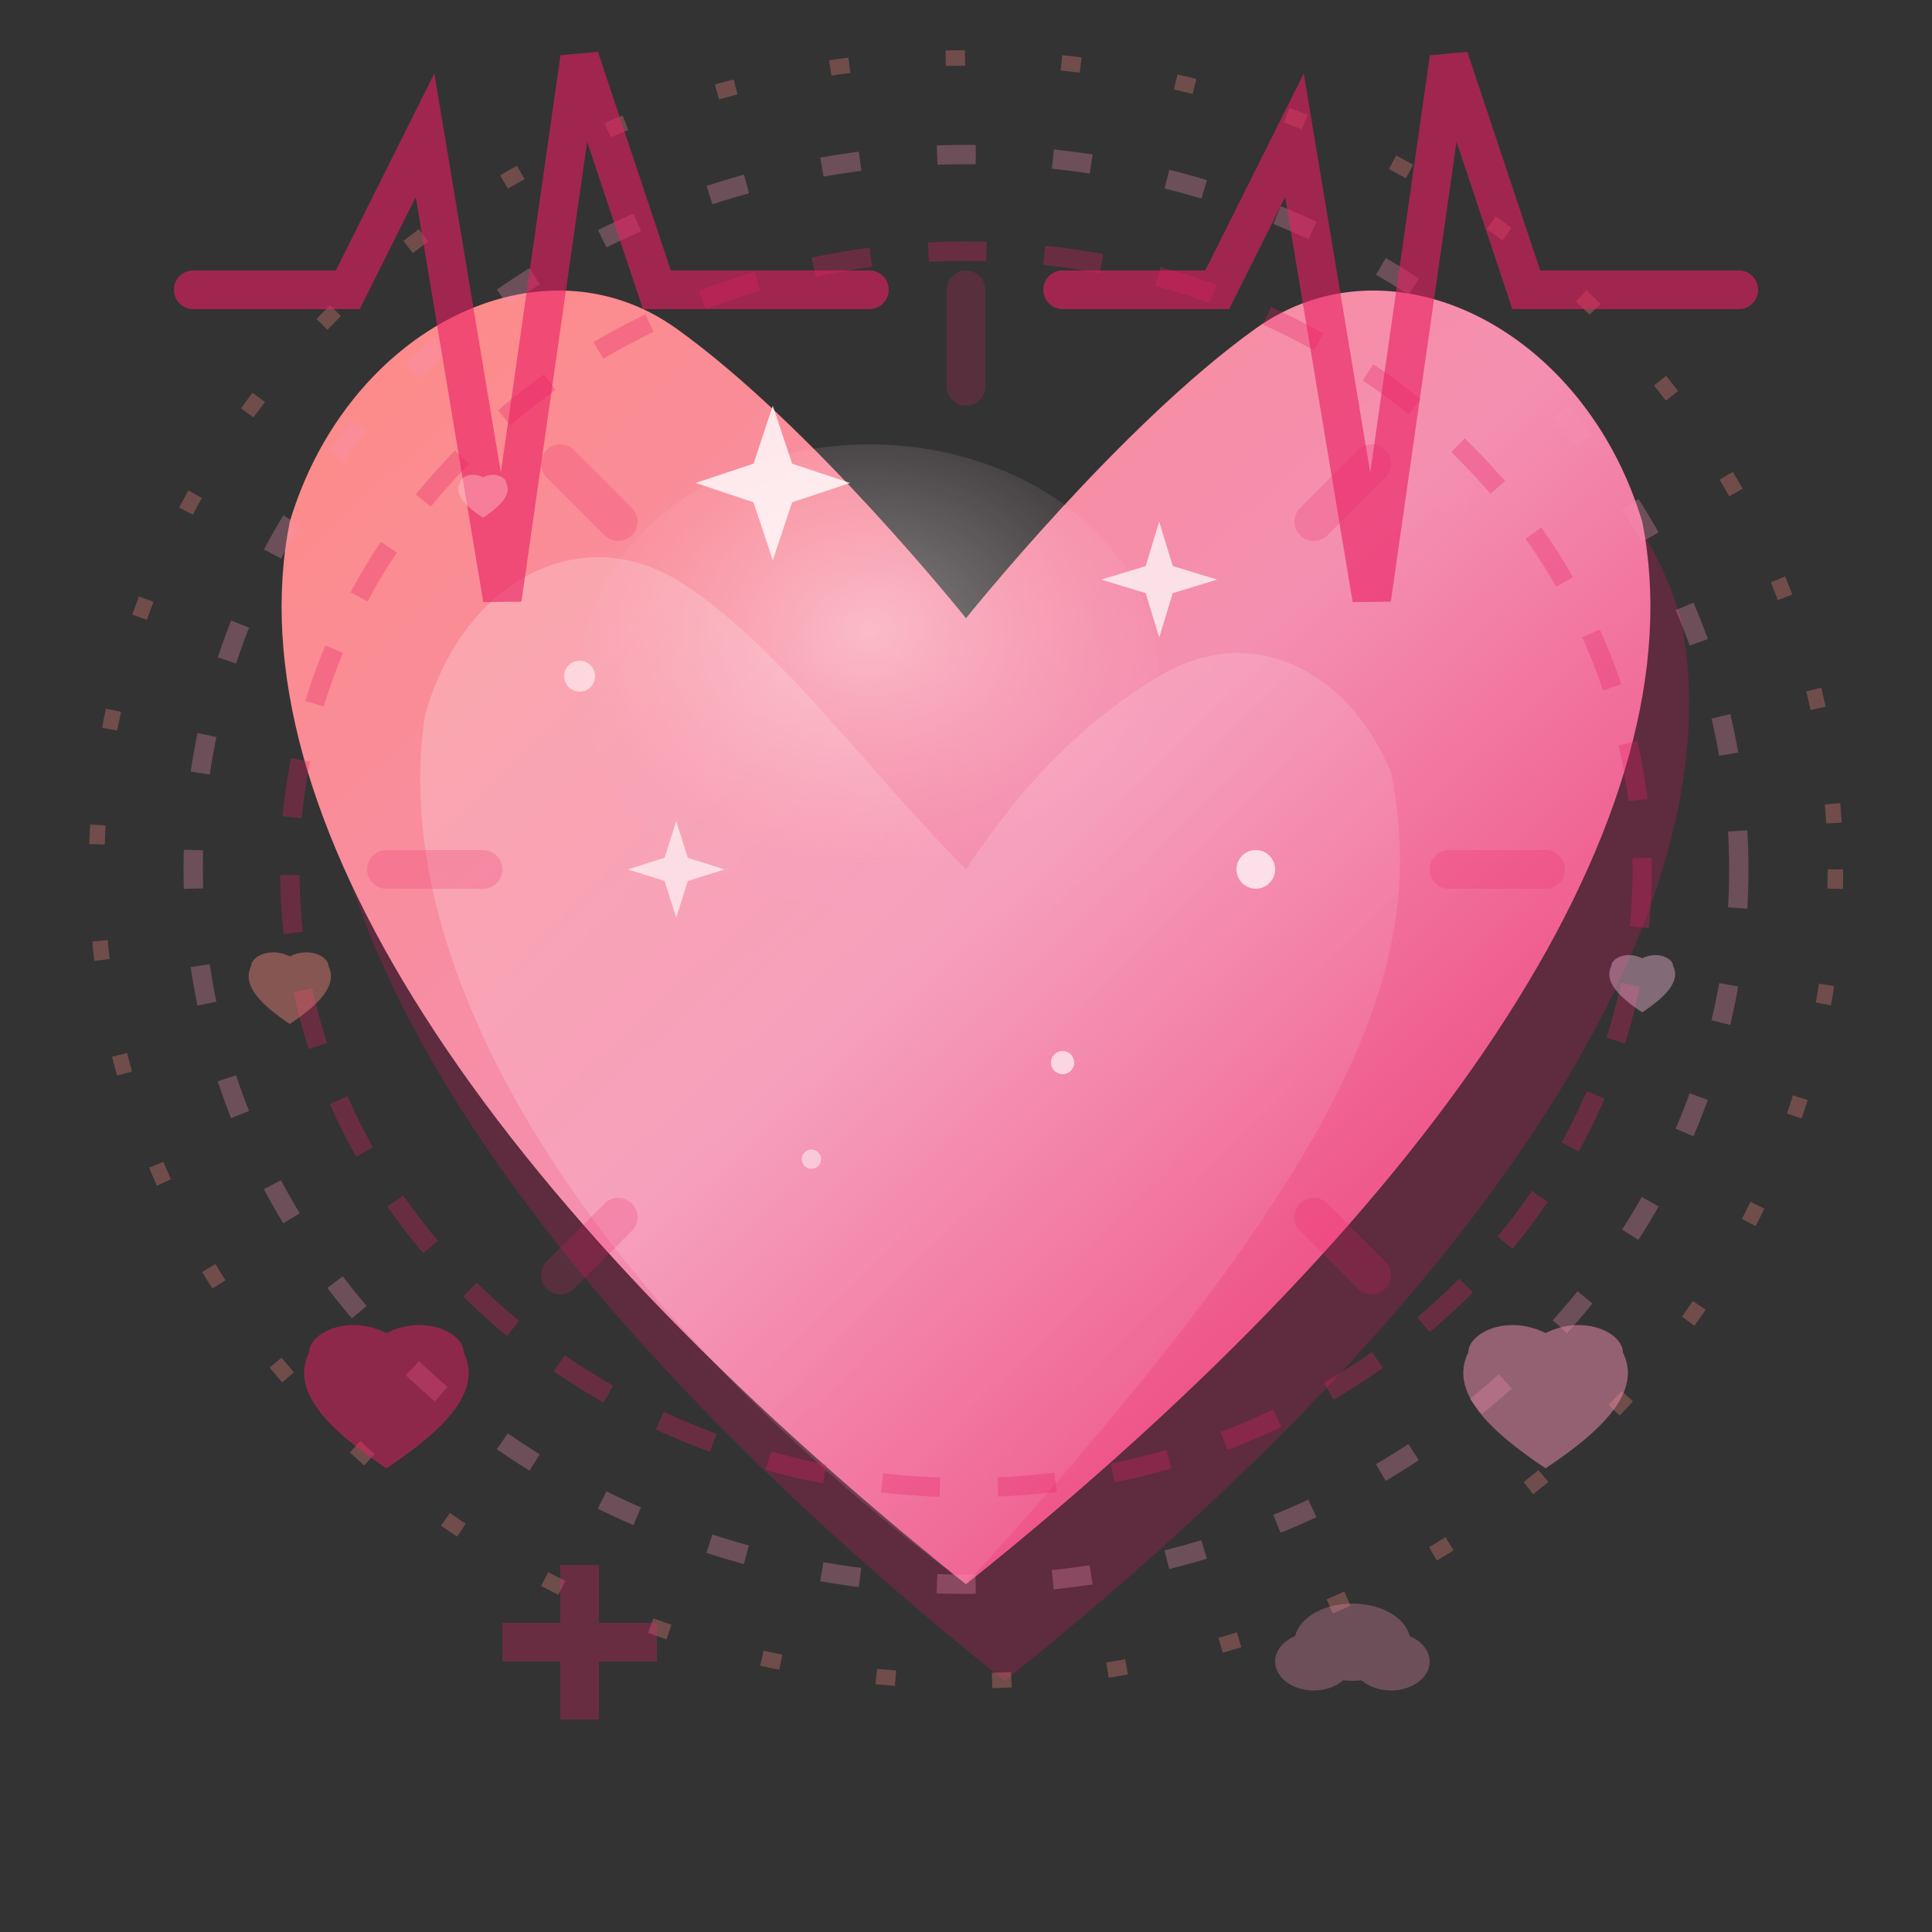 <svg xmlns="http://www.w3.org/2000/svg" viewBox="0 0 100 100" fill="none">
  <rect x="0" y="0" width="100" height="100" fill="#333333" stroke="none"/>
  <defs>
    <linearGradient id="heartGradient" x1="0%" y1="0%" x2="100%" y2="100%">
      <stop offset="0%" style="stop-color:#FF8A80;stop-opacity:1" />
      <stop offset="50%" style="stop-color:#F48FB1;stop-opacity:1" />
      <stop offset="100%" style="stop-color:#E91E63;stop-opacity:1" />
    </linearGradient>
    <linearGradient id="heartHighlight" x1="0%" y1="0%" x2="100%" y2="100%">
      <stop offset="0%" style="stop-color:#FFFFFF;stop-opacity:0.6" />
      <stop offset="100%" style="stop-color:#FFFFFF;stop-opacity:0.1" />
    </linearGradient>
    <radialGradient id="heartGlow" cx="50%" cy="40%">
      <stop offset="0%" style="stop-color:#FFFFFF;stop-opacity:0.8" />
      <stop offset="70%" style="stop-color:#FFE0E6;stop-opacity:0.3" />
      <stop offset="100%" style="stop-color:#F8BBD9;stop-opacity:0.1" />
    </radialGradient>
  </defs>
  
  <!-- Heart shadow -->
  <path d="M50 85 C25 65, 12 45, 15 30 C18 20, 28 15, 35 20 C42 25, 50 35, 50 35 C50 35, 58 25, 65 20 C72 15, 82 20, 85 30 C88 45, 75 65, 50 85 Z" 
        fill="#C2185B" opacity="0.3" transform="translate(2, 2)" />
  
  <!-- Main heart shape -->
  <path d="M50 82 C25 62, 12 42, 15 27 C18 17, 28 12, 35 17 C42 22, 50 32, 50 32 C50 32, 58 22, 65 17 C72 12, 82 17, 85 27 C88 42, 75 62, 50 82 Z" 
        fill="url(#heartGradient)" />
  
  <!-- Heart highlight -->
  <path d="M50 82 C30 67, 20 50, 22 37 C24 30, 30 27, 35 30 C40 33, 45 40, 50 45 C52 42, 55 38, 60 35 C65 32, 70 35, 72 40 C74 50, 70 60, 50 82 Z" 
        fill="url(#heartHighlight)" opacity="0.4" />
  
  <!-- Heart inner glow -->
  <ellipse cx="45" cy="35" rx="15" ry="12" fill="url(#heartGlow)" opacity="0.5" />
  
  <!-- Heart sparkles/shine -->
  <g opacity="0.8">
    <!-- Large sparkle -->
    <g transform="translate(40, 25)">
      <path d="M0 -4 L1 -1 L4 0 L1 1 L0 4 L-1 1 L-4 0 L-1 -1 Z" fill="#FFFFFF" />
    </g>
    
    <!-- Medium sparkles -->
    <g transform="translate(60, 30)">
      <path d="M0 -3 L0.7 -0.7 L3 0 L0.7 0.7 L0 3 L-0.7 0.7 L-3 0 L-0.7 -0.7 Z" fill="#FFFFFF" opacity="0.9" />
    </g>
    
    <g transform="translate(35, 45)">
      <path d="M0 -2.5 L0.6 -0.6 L2.5 0 L0.6 0.6 L0 2.5 L-0.6 0.6 L-2.5 0 L-0.6 -0.6 Z" fill="#FFFFFF" opacity="0.8" />
    </g>
    
    <!-- Small sparkles -->
    <circle cx="65" cy="45" r="1" fill="#FFFFFF" opacity="0.9" />
    <circle cx="30" cy="35" r="0.8" fill="#FFFFFF" opacity="0.7" />
    <circle cx="55" cy="55" r="0.6" fill="#FFFFFF" opacity="0.8" />
    <circle cx="42" cy="60" r="0.5" fill="#FFFFFF" opacity="0.6" />
  </g>
  
  <!-- Pulse rings around heart -->
  <g opacity="0.3">
    <ellipse cx="50" cy="45" rx="35" ry="32" fill="none" stroke="#E91E63" stroke-width="1" stroke-dasharray="3,3" />
    <ellipse cx="50" cy="45" rx="40" ry="37" fill="none" stroke="#F48FB1" stroke-width="1" stroke-dasharray="2,4" />
    <ellipse cx="50" cy="45" rx="45" ry="42" fill="none" stroke="#FF8A80" stroke-width="0.8" stroke-dasharray="1,5" />
  </g>
  
  <!-- Heart beat line -->
  <g transform="translate(10, 15)" opacity="0.6">
    <path d="M0 0 L8 0 L12 -8 L16 16 L20 -12 L24 0 L35 0" 
          stroke="#E91E63" stroke-width="2" fill="none" stroke-linecap="round" />
  </g>
  
  <g transform="translate(55, 15)" opacity="0.6">
    <path d="M0 0 L8 0 L12 -8 L16 16 L20 -12 L24 0 L35 0" 
          stroke="#E91E63" stroke-width="2" fill="none" stroke-linecap="round" />
  </g>
  
  <!-- Love/care symbols -->
  <g transform="translate(20, 70)" opacity="0.5">
    <!-- Small heart -->
    <path d="M0 6 C-3 4, -5 2, -4 0 C-4 -1, -2 -2, 0 -1 C2 -2, 4 -1, 4 0 C5 2, 3 4, 0 6 Z" 
          fill="#E91E63" />
  </g>
  
  <g transform="translate(80, 70)" opacity="0.5">
    <!-- Small heart -->
    <path d="M0 6 C-3 4, -5 2, -4 0 C-4 -1, -2 -2, 0 -1 C2 -2, 4 -1, 4 0 C5 2, 3 4, 0 6 Z" 
          fill="#F48FB1" />
  </g>
  
  <!-- Floating hearts -->
  <g opacity="0.4">
    <g transform="translate(15, 50) scale(0.5)">
      <path d="M0 6 C-3 4, -5 2, -4 0 C-4 -1, -2 -2, 0 -1 C2 -2, 4 -1, 4 0 C5 2, 3 4, 0 6 Z" 
            fill="#FF8A80" />
    </g>
    
    <g transform="translate(85, 50) scale(0.4)">
      <path d="M0 6 C-3 4, -5 2, -4 0 C-4 -1, -2 -2, 0 -1 C2 -2, 4 -1, 4 0 C5 2, 3 4, 0 6 Z" 
            fill="#F8BBD9" />
    </g>
    
    <g transform="translate(25, 25) scale(0.3)">
      <path d="M0 6 C-3 4, -5 2, -4 0 C-4 -1, -2 -2, 0 -1 C2 -2, 4 -1, 4 0 C5 2, 3 4, 0 6 Z" 
            fill="#FFCDD2" />
    </g>
    
    <g transform="translate(75, 25) scale(0.3)">
      <path d="M0 6 C-3 4, -5 2, -4 0 C-4 -1, -2 -2, 0 -1 C2 -2, 4 -1, 4 0 C5 2, 3 4, 0 6 Z" 
            fill="#F48FB1" />
    </g>
  </g>
  
  <!-- Care/wellness symbols -->
  <g transform="translate(30, 85)" opacity="0.3">
    <!-- Plus/medical cross for care -->
    <rect x="-1" y="-4" width="2" height="8" fill="#E91E63" />
    <rect x="-4" y="-1" width="8" height="2" fill="#E91E63" />
  </g>
  
  <g transform="translate(70, 85)" opacity="0.3">
    <!-- Hands caring symbol -->
    <ellipse cx="0" cy="0" rx="3" ry="2" fill="#F48FB1" />
    <ellipse cx="-2" cy="1" rx="2" ry="1.5" fill="#F48FB1" />
    <ellipse cx="2" cy="1" rx="2" ry="1.5" fill="#F48FB1" />
  </g>
  
  <!-- Emotional warmth rays -->
  <g transform="translate(50, 45)" opacity="0.2">
    <line x1="0" y1="-25" x2="0" y2="-30" stroke="#E91E63" stroke-width="2" stroke-linecap="round" />
    <line x1="18" y1="-18" x2="21" y2="-21" stroke="#E91E63" stroke-width="2" stroke-linecap="round" />
    <line x1="25" y1="0" x2="30" y2="0" stroke="#E91E63" stroke-width="2" stroke-linecap="round" />
    <line x1="18" y1="18" x2="21" y2="21" stroke="#E91E63" stroke-width="2" stroke-linecap="round" />
    <line x1="-18" y1="-18" x2="-21" y2="-21" stroke="#E91E63" stroke-width="2" stroke-linecap="round" />
    <line x1="-25" y1="0" x2="-30" y2="0" stroke="#E91E63" stroke-width="2" stroke-linecap="round" />
    <line x1="-18" y1="18" x2="-21" y2="21" stroke="#E91E63" stroke-width="2" stroke-linecap="round" />
  </g>
</svg>
